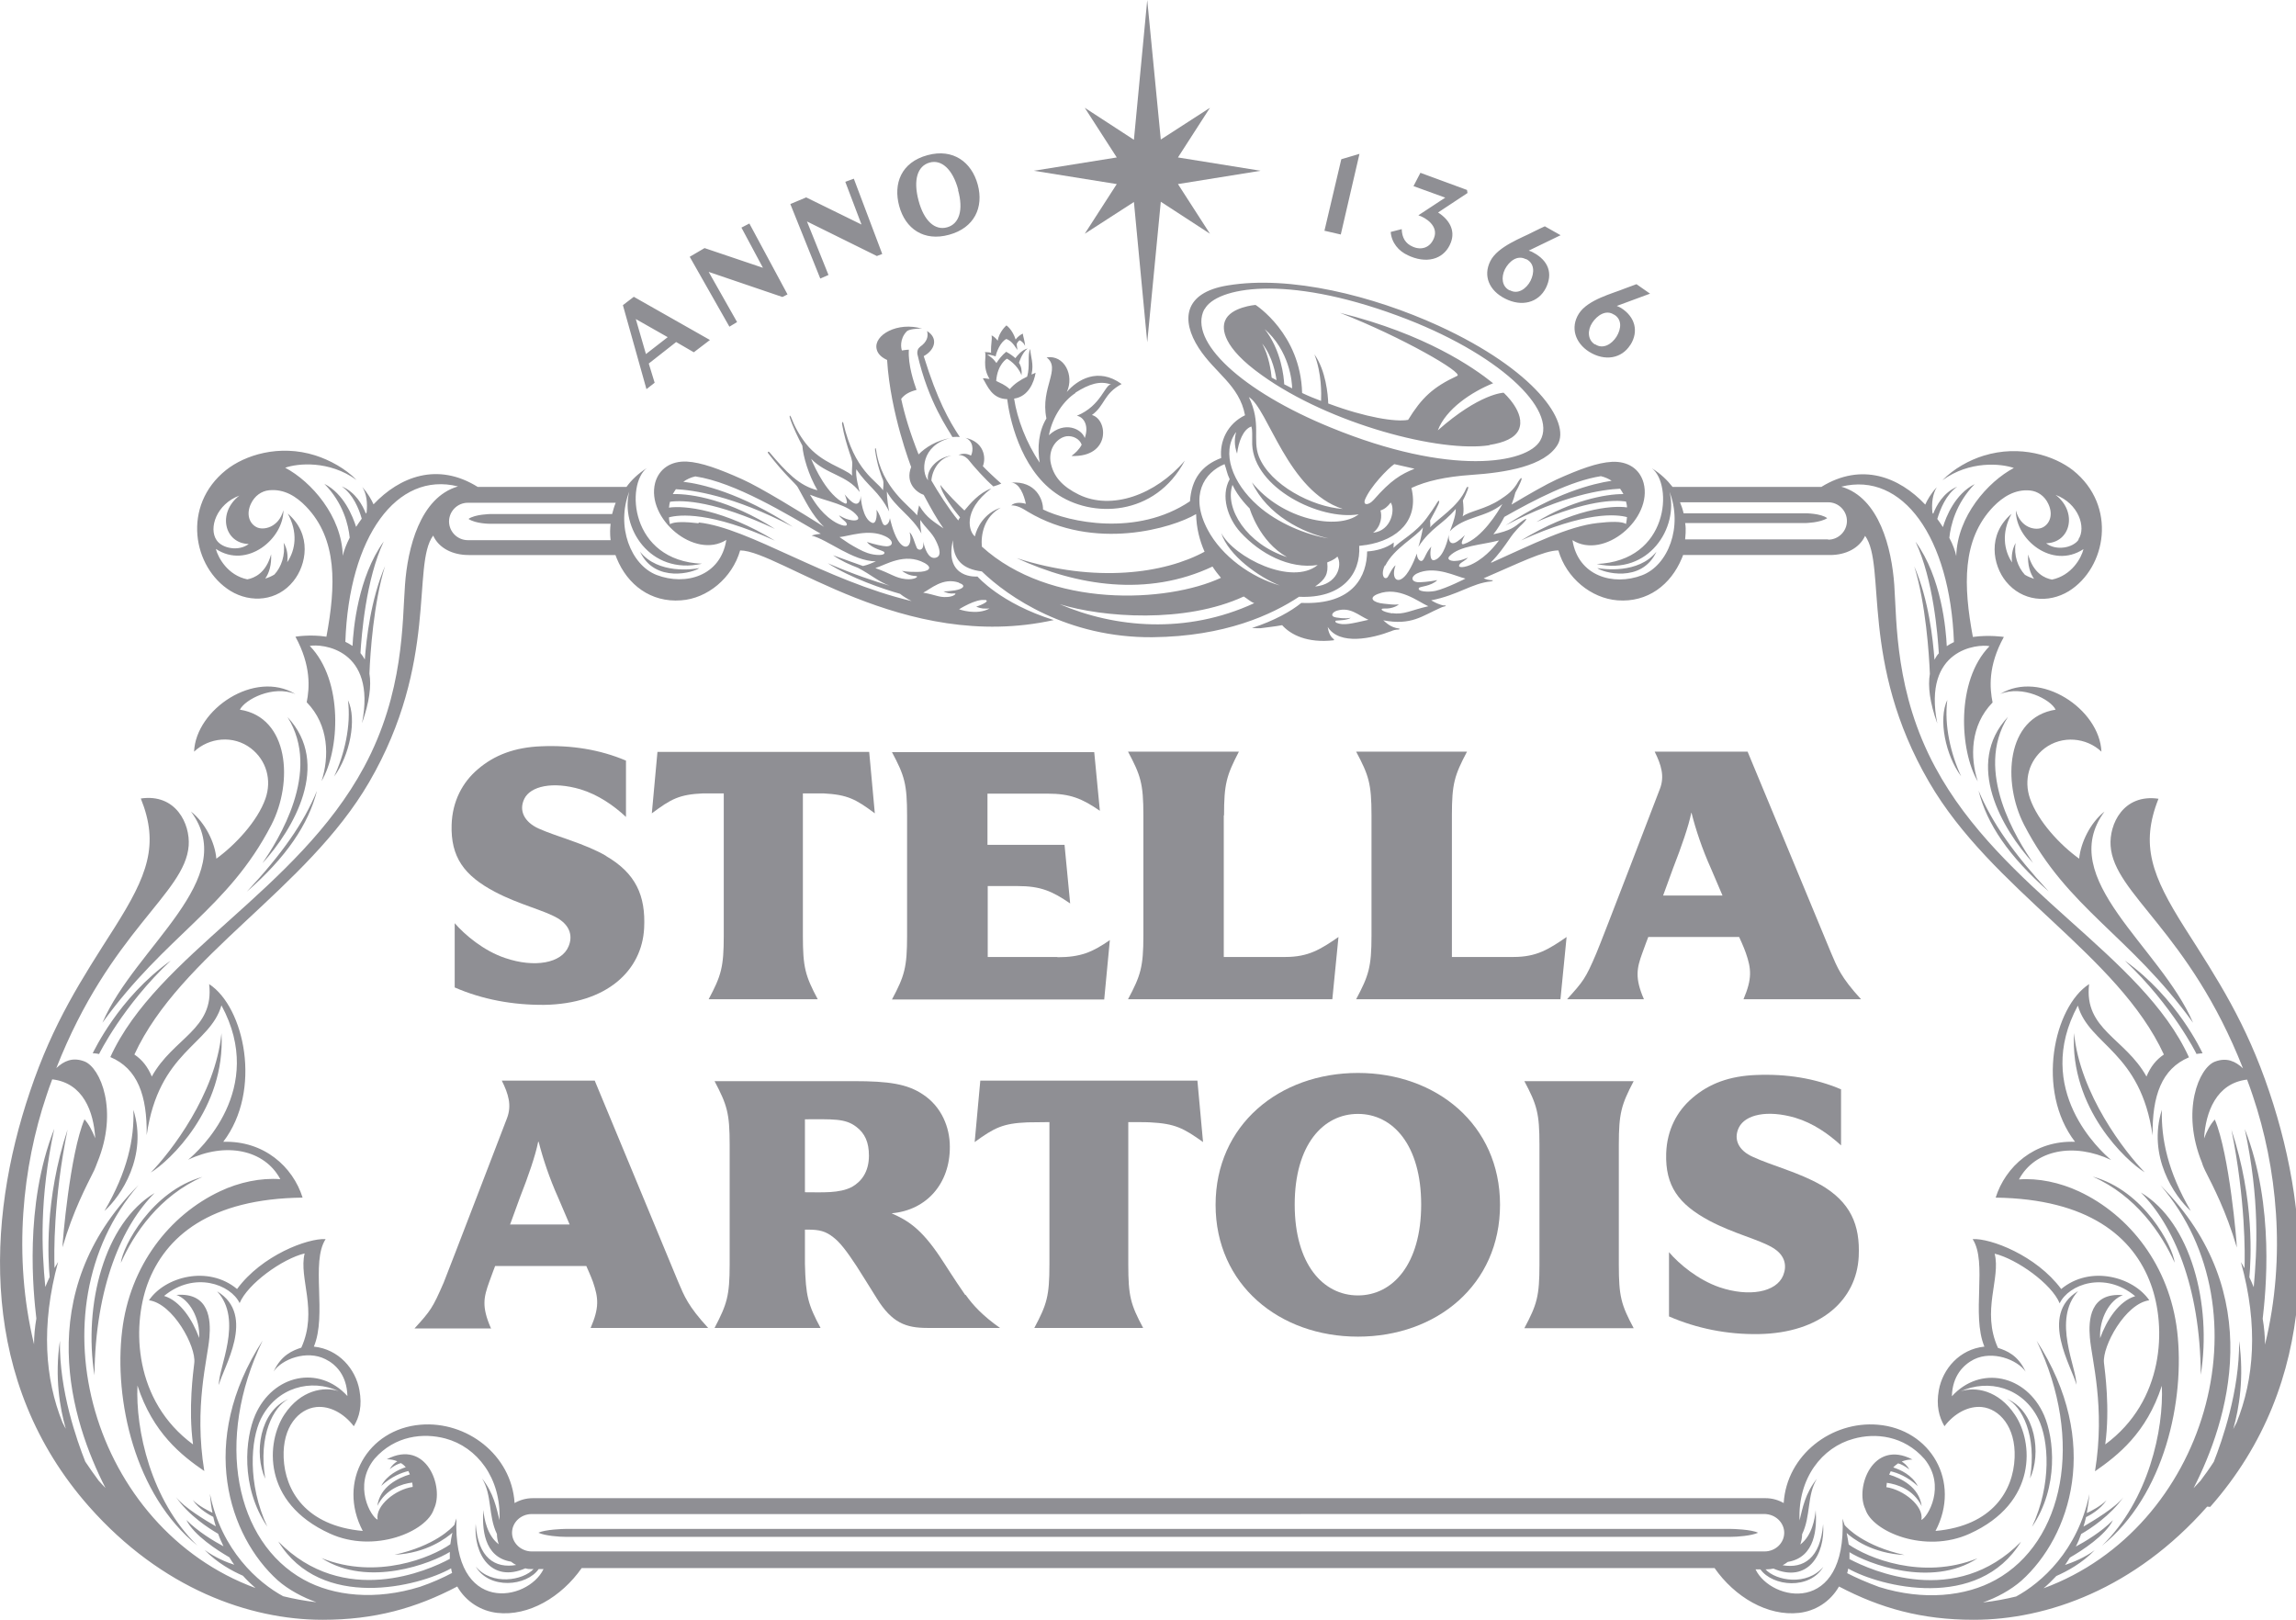 <?xml version="1.0" encoding="UTF-8"?><svg id="Layer_1" xmlns="http://www.w3.org/2000/svg" viewBox="0 0 89.68 63.27"><defs><style>.cls-1{fill:#8f8f94;}</style></defs><path class="cls-1" d="m86.21,58.85c-2.83,3.21-6.26,4.42-9.12,4.42-2.03,0-3.64-.45-5.26-1.3-.35.61-.94.96-1.56,1.03-1.23.14-2.51-.62-3.3-1.75H22.72c-.79,1.13-2.07,1.89-3.3,1.75-.62-.07-1.22-.43-1.56-1.03-1.62.85-3.23,1.3-5.26,1.3-2.85,0-6.28-1.21-9.12-4.42C-.82,53.98-.55,47.72,1.17,42.64c.91-2.71,2.02-4.39,3.3-6.4,1.29-2.04,1.76-3.24,1.03-5.05,1.37-.2,1.93.99,1.87,1.84-.14,1.89-3.06,3.32-5.17,8.69.29-.27.63-.44,1.1-.26.62.24,1.34,1.92.5,3.95-.04.11-.08.21-.12.3-.31.63-.81,1.55-1.24,3.01,0-.21.29-3.65.86-5,.18.2.31.47.42.74-.06-1.04-.47-2.16-1.68-2.3-.08.21-.16.43-.23.65-.92,2.73-1.32,6.24-.48,9.7,0-.32.03-.66.09-1.01-.11-.96-.49-4.39.7-7.41-.59,2.76-.49,4.73-.35,6.18.05-.13.11-.26.17-.39-.06-.65-.21-3.02.7-5.76-.56,2.76-.53,4.86-.51,5.41.05-.08.09-.16.14-.24-.68,2.49-.51,4.58.17,6.27.04.09.09.17.13.25-.23-.81-.44-2-.23-3.44-.03,1.95.67,3.91.99,4.72.17.25.34.5.52.74.09.1.18.2.27.29-1.33-2.6-2.93-7.59,1.29-11.83-4.24,4.91-1.8,13.4,4.57,15.74-.16-.14-.33-.3-.49-.48-.41-.18-1.01-.5-1.5-1.01.41.3.87.49,1.16.58-.07-.09-.13-.19-.19-.29-.45-.26-1.39-.86-1.68-1.46.45.46,1.11.85,1.45,1.03-.07-.15-.15-.32-.21-.49-.36-.21-1.16-.72-1.65-1.44.31.41,1.18.93,1.56,1.15-.04-.12-.07-.24-.1-.37-.12-.06-.56-.29-.8-.66.22.23.64.44.77.5-.05-.23-.08-.48-.1-.74.45,2.21,1.88,3.47,2.86,4,.41.1.83.18,1.27.23h.02c-.51-.18-1.08-.48-1.5-.85-1.91-1.72-3.15-5.41-.59-9.37-1.89,3.91-1.06,7.87,1.6,9.34,1.17.65,2.82.82,4.55.28.47-.16.89-.35,1.25-.54-.02-.06-.03-.12-.04-.18-1.25.71-5.08,1.68-6.75-1.05,2.56,2.61,5.87,1.13,6.7.68,0-.09,0-.18,0-.27-.69.43-3.19,1.42-5.01.24,2.16.87,4.3-.03,5.03-.54.02-.14.04-.29.08-.45-.22.19-.99.8-2.26.86,1.58-.35,2.23-1.04,2.34-1.17.02-.08.05-.17.08-.25-.16,3.79,2.79,3.25,3.4,1.98h-.19c-.47.67-1.92.81-2.46-.1.64.76,1.85.54,2.26.1h-.05c-.09,0-.18,0-.27-.03-1.32.58-2.03-.54-1.94-1.74.09,1.34.76,1.75,1.58,1.61-.07-.04-.14-.08-.2-.13-1.08-.18-1.13-1.33-1.08-2.02.03.33.14.99.6,1.34-.04-.13-.07-.26-.07-.4-.35-.73-.18-1.51-.58-2.17.45.57.56,1.14.68,1.63.07-1.65-.88-2.86-2.11-3.19-.86-.23-1.97-.12-2.77.79-.86,1.06-.13,2.28.12,2.38-.1-.55.71-1.19,1.37-1.28,0-.06-.01-.11-.02-.17-.41.05-1.03.25-1.36.91.1-.75.81-1.09,1.27-1.23-.02-.05-.04-.09-.06-.13-.25.06-.66.21-1.06.58.23-.43.68-.64.96-.73-.05-.06-.12-.12-.19-.16-.11.03-.26.09-.44.24.09-.16.2-.25.3-.31-.12-.05-.25-.08-.41-.08,1.55-.81,2.25,1.1,1.84,1.94-.27.88-2.33,1.76-4.07.96-2.66-1.21-2.48-3.58-1.77-4.65.64-.96,1.55-1.1,2.12-.91-1.07-.5-2.42-.16-3.04,1.08-.4.82-.53,2.53.25,4.21-1.06-1.56-.86-3.47-.47-4.36.69-1.58,2.49-1.96,3.6-.74-.02-.81-.45-1.24-.86-1.44-.73-.37-1.7,0-2.02.48.3-.65.75-.82,1.08-.93.66-1.46-.11-2.71.13-3.68-.87.21-2.22,1.18-2.54,1.94-.35-.73-1.76-1.26-2.95-.28.63.19,1.11.93,1.37,1.64.04-.77-.38-1.5-.89-1.68,1.29-.1,1.35.97,1.29,1.66-.07.86-.61,2.7-.2,5.22-.89-.61-2.01-1.49-2.61-3.34-.08,1.7.51,4.48,2.34,6.25-2.46-1.98-3.26-5.71-2.94-8.38.3-2.55,1.85-4.53,3.83-5.46.74-.35,1.59-.53,2.35-.47-.62-1.16-2.14-1.46-3.6-.76.42-.35,3.07-2.76,1.3-6.03-.45,1.56-2.45,1.79-2.92,5.07.02-1.54-.35-2.6-1.42-3.05,1.83-4.01,7.31-6.5,9.91-11.33,1.57-2.91,1.49-5.67,1.6-7.12.1-1.41.58-3.41,2.07-3.84-2.39-.6-4.26,1.96-4.4,6.07.1.05.19.1.28.16.03-.65.21-2.68,1.22-4.08-.7,1.48-.87,3.69-.91,4.36.06.07.12.16.17.25.06-.8.23-2.33.79-3.65-.45,1.45-.58,3.42-.61,4.2.08.48,0,1.11-.29,1.94.58-2.92-1.58-3.11-2.04-3.02,1.33,1.37,1.16,4.1.46,5.28.3-.93.3-2.18-.58-3.08.11-.55.18-1.42-.44-2.56,0,0,.57-.1,1.21,0,.37-1.99.44-3.81-.8-5.09-.37-.38-.84-.69-1.44-.63-.29.03-.56.21-.71.53-.2.43-.04.78.22.91.26.14.87.02,1.05-.66.01,1.11-1.42,2.32-2.64,1.51.09.34.46,1.03,1.23,1.19.27-.05.73-.24.93-.98.02.42-.08.74-.23.95.13-.04.25-.09.36-.16.27-.29.43-.76.36-1.24.15.25.17.53.14.76.33-.49.42-1.17.02-1.9.96.82.73,2.01.22,2.64-.62.78-1.66.87-2.46.38-1.47-.91-1.91-3.33-.17-4.72.73-.58,2.07-1.02,3.49-.57.56.18,1.17.51,1.61.96-1.08-.78-2.31-.65-2.79-.48,1.02.54,2.21,1.89,2.25,3.44.04-.2.14-.45.27-.71-.05-.49-.25-1.35-.99-2.1.77.39,1.11,1.28,1.24,1.68.07-.11.14-.21.22-.32-.11-.39-.34-.95-.78-1.26.55.23.82.75.94,1.06.01-.01.02-.03.03-.04.04-.38,0-.73-.17-1,.22.25.36.5.44.68,1.02-1.08,2.5-1.66,4.07-.68h5.81c.2-.28.47-.53.8-.74-.83.62-.68,3.62,2.15,3.74-2.05.46-3.2-1.44-2.84-2.82-.53,1.36.06,2.87,1.07,3.26,1.13.43,2.5.04,2.72-1.37-1.24.78-3.14-.84-2.78-2.23.15-.55.62-.86,1.24-.83.56.03,1.27.29,2.16.69.7.31,2.31,1.3,3.2,1.86-.49-.46-.77-1.1-1.03-1.55-.07-.13-.51-.48-1.16-1.33-.03-.06.02-.07.05-.04.67.79,1.16,1.31,1.88,1.49-.35-.6-.56-1.32-.59-1.74-.14-.26-.39-.77-.49-1.1-.02-.07,0-.12.05-.01.14.36.31.68.58,1.03.61.77,1.49.94,1.81,1.25-.03-.13,0-.31,0-.45.01-.13-.07-.34-.1-.42-.11-.34-.22-.69-.3-1.15,0-.06.02-.12.05-.04.43,1.88,1.3,2.25,1.55,2.63,0-.06.04-.27,0-.4-.07-.17-.23-.58-.31-1.17-.01-.08.02-.12.04-.01.21,1.5,1.34,2.21,1.6,2.56.02-.13.05-.26.08-.39.3.51.61.65.95.9-.27-.39-.47-.75-.77-1.31-.29-.1-.73-.47-.49-1.09,0,0-.81-2.08-.94-4.18-.18-.08-.37-.22-.41-.43-.12-.54.82-1.08,1.78-.79-.22-.02-.53.03-.6.1-.3.31-.22.69-.19.75.08-.01.17-.03.27-.03-.04.59.2,1.29.3,1.57-.28.07-.47.18-.6.35.14.64.34,1.31.68,2.17.27-.28.72-.55,1.24-.64-1.15.29-1.14,1.34-.87,1.65-.09-.42.4-.92.92-.96-.48.08-.76.56-.79.97.24.42.7,1.14,1.05,1.56.03-.07.02-.04.07-.12-.19-.22-.74-.94-.77-1.27.19.26.75.83.94,1,.22-.26.57-.69,1.05-.86-1.17.89-.85,1.72-.64,1.87.07-.33.36-.91,1.01-1.12-.66.36-.78,1.06-.74,1.52,2.66,2.42,7.23,2.2,9.34,1.22-.11-.13-.22-.27-.33-.44-2.54,1.2-5.32.75-7.65-.33,3.08.99,5.78.6,7.34-.25-.19-.43-.32-.92-.33-1.47-.91.54-3.96,1.47-6.57-.09h0c-.25-.16-.43-.25-.65-.25.13-.12.36-.12.57-.06-.07-.33-.24-.81-.57-.83.96-.07,1.25.67,1.24,1.05.99.49,3.66,1.08,5.74-.32.06-.86.45-1.4,1.22-1.69-.07-.66.25-1.34.93-1.67-.22-1.18-1.18-1.65-1.81-2.63-.69-1.07-.6-2.16,1.13-2.44,2.45-.41,5.69.41,8.23,1.57,3.78,1.73,5.18,3.77,4.66,4.65-.5.84-2.03,1.09-3.37,1.18-1.01.07-1.76.24-2.34.51.3,1.24-.51,2.03-1.78,2.23,0,0-.01,0-.02,0-.07.01-.15.02-.22.03,0,0-.01,0-.02,0,.07,1.11-.68,2.07-2.35,1.99-1.06.7-2.89,1.55-5.72,1.58-3.33.03-5.66-1.59-6.67-2.57-.74-.09-1.13-.44-1.13-1.22-.35,1.54.96,1.42.96,1.42,0,0,.9,1.05,2.98,1.7-5.87,1.3-10.73-2.72-12.25-2.72-.31,1.08-1.28,1.88-2.31,1.95-1.18.09-2.09-.61-2.51-1.64-.02-.04-.03-.09-.05-.13h-5.74c-.62,0-1.16-.27-1.38-.76-.85,1.15.22,4.95-2.5,9.63-2.45,4.21-7.37,6.74-9.17,10.64.31.21.52.48.68.86.83-1.51,2.45-1.84,2.24-3.61,1.38.9,2.08,4.16.55,6.16,1.59-.05,2.72.97,3.1,2.18-3.61.04-5.37,1.51-6.06,3.38-.61,1.69-.53,4.56,1.78,6.26-.19-1.42.01-2.83.05-3.19.07-.64-.83-2.31-1.77-2.44.62-.92,2.31-1.38,3.44-.44.97-1.32,2.76-1.99,3.46-1.95-.59.9.06,2.96-.46,4.2.97.1,1.63.87,1.78,1.7.11.61,0,1.05-.22,1.41-.39-.51-.94-.8-1.46-.75-.69.07-1.33.77-1.28,1.98.05,1.28.86,2.66,3.09,2.86-1.01-1.92.19-3.98,2.26-4.15,1.79-.15,3.55,1.17,3.67,3.06.21-.12.45-.19.71-.19h48.15c.26,0,.5.07.71.19.12-1.89,1.88-3.21,3.67-3.06,2.07.17,3.27,2.23,2.26,4.15,2.23-.2,3.04-1.58,3.09-2.86.05-1.21-.6-1.91-1.28-1.98-.52-.05-1.07.24-1.46.75-.21-.36-.33-.8-.22-1.41.15-.83.81-1.6,1.78-1.7-.52-1.25.13-3.3-.46-4.2.69-.04,2.48.63,3.46,1.95,1.13-.94,2.81-.48,3.44.44-.94.13-1.84,1.8-1.77,2.44.04.36.24,1.77.05,3.19,2.31-1.7,2.4-4.58,1.78-6.26-.68-1.86-2.45-3.33-6.06-3.38.38-1.21,1.51-2.24,3.1-2.18-1.54-2-.83-5.27.55-6.16-.21,1.77,1.41,2.11,2.24,3.61.16-.38.37-.65.68-.86-1.8-3.9-6.72-6.42-9.17-10.64-2.72-4.67-1.66-8.46-2.5-9.62-.22.48-.75.75-1.37.75h-5.74s-.03.09-.05.13c-.43,1.03-1.33,1.73-2.51,1.64-1.03-.08-2-.87-2.31-1.95-.56,0-1.57.51-2.92,1.09.24.1.35.06.36.08,0,.02-.02.03-.07.04-.75.07-1.27.53-2.34.74.11.06.19.11.37.17.09.03.14.03.18.03.02,0,.04.03,0,.03-.08.02-.15.04-.18.06-.73.32-1.14.7-2.24.49.12.1.29.28.61.32.04,0,.03.03,0,.04-.12,0-.23.03-.29.06-.75.29-2.03.57-2.49-.16.03.18.08.36.24.48.01,0,.01.03,0,.04-1.04.12-1.69-.22-2.02-.59-.27.05-.55.08-.85.12-.1,0-.21,0-.33-.01.87-.28,1.54-.66,1.93-.98,2.07.09,2.56-1.09,2.57-2.01.34-.02.74-.12,1.04-.35,0,.06-.01.17-.01.21.3-.31.86-.57,1.3-1.17.16-.22.27-.38.35-.51.14-.25.17-.17.1-.01-.12.27-.33.61-.32.63,0,.07.02.2,0,.26.29-.34,1.09-.79,1.4-1.5.05-.12.13-.13.06.05-.05.11-.06.17-.18.4.02.18.05.46-.01.62.28-.21.9-.28,1.47-.66.27-.18.5-.33.71-.71.07-.12.2-.23.07.06-.06.14-.09.2-.19.38-.03.13-.08.29-.15.47.68-.41,1.37-.8,1.76-.98.89-.4,1.59-.66,2.16-.69.62-.03,1.09.27,1.24.83.36,1.39-1.54,3.01-2.78,2.23.22,1.4,1.59,1.8,2.72,1.37,1.02-.39,1.6-1.9,1.07-3.26.36,1.38-.79,3.28-2.84,2.82,2.83-.12,2.98-3.11,2.15-3.74.34.21.6.46.81.73h5.81c1.57-.97,3.04-.39,4.06.69.08-.18.22-.43.45-.68-.16.27-.21.62-.17,1,.01.01.02.03.03.04.12-.31.39-.83.94-1.06-.44.31-.66.87-.78,1.26.08.11.15.21.22.32.12-.4.47-1.29,1.24-1.68-.74.76-.94,1.62-.99,2.1.14.26.23.51.27.71.04-1.55,1.23-2.9,2.25-3.44-.49-.17-1.72-.3-2.79.48.44-.45,1.05-.79,1.61-.96,1.42-.44,2.76,0,3.49.57,1.74,1.39,1.3,3.81-.16,4.72-.8.49-1.83.4-2.46-.38-.51-.63-.74-1.82.22-2.64-.4.73-.3,1.42.02,1.9-.03-.23,0-.51.14-.76-.08.48.09.95.36,1.24.11.07.24.12.36.16-.15-.21-.26-.54-.23-.95.2.74.66.93.93.98.77-.16,1.15-.85,1.23-1.19-1.23.81-2.66-.39-2.64-1.51.18.69.78.8,1.05.66.26-.13.42-.48.22-.91-.15-.33-.43-.5-.71-.53-.59-.06-1.07.25-1.44.63-1.24,1.29-1.17,3.1-.8,5.09.64-.09,1.21,0,1.21,0-.63,1.14-.55,2.01-.44,2.56-.88.9-.88,2.15-.58,3.08-.7-1.18-.87-3.92.46-5.28-.46-.09-2.62.1-2.04,3.02-.3-.83-.37-1.46-.29-1.94-.03-.77-.16-2.74-.61-4.2.57,1.32.73,2.85.79,3.65.05-.09.1-.18.17-.25-.04-.68-.21-2.88-.91-4.36,1.02,1.4,1.19,3.43,1.22,4.08.09-.06.19-.12.28-.16-.15-4.1-2.01-6.67-4.4-6.07,1.49.43,1.97,2.42,2.07,3.84.1,1.46.03,4.21,1.6,7.12,2.6,4.84,8.08,7.32,9.91,11.33-1.07.45-1.44,1.51-1.42,3.05-.47-3.28-2.47-3.51-2.92-5.07-1.77,3.28.89,5.69,1.3,6.03-1.46-.69-2.98-.4-3.6.76.75-.06,1.6.12,2.35.47,1.98.93,3.53,2.91,3.83,5.46.31,2.67-.48,6.4-2.94,8.38,1.83-1.78,2.42-4.55,2.34-6.25-.6,1.85-1.72,2.72-2.61,3.34.41-2.52-.13-4.36-.2-5.22-.06-.69,0-1.77,1.29-1.66-.51.18-.93.91-.89,1.68.26-.72.74-1.45,1.37-1.64-1.19-.99-2.6-.46-2.95.28-.31-.76-1.67-1.73-2.54-1.94.25.97-.53,2.23.13,3.68.34.11.78.28,1.08.93-.32-.47-1.29-.84-2.02-.48-.41.21-.84.64-.86,1.44,1.11-1.22,2.91-.84,3.6.74.39.89.59,2.8-.47,4.36.78-1.68.65-3.39.25-4.21-.61-1.24-1.96-1.58-3.04-1.08.57-.2,1.48-.05,2.12.91.72,1.06.9,3.44-1.77,4.65-1.74.79-3.8-.08-4.07-.96-.41-.84.29-2.75,1.84-1.94-.16,0-.3.03-.42.08.1.06.21.15.3.31-.18-.14-.33-.21-.44-.24-.07.05-.14.1-.19.16.28.09.73.29.96.73-.4-.37-.8-.52-1.06-.58-.02.04-.04.09-.06.13.46.14,1.17.48,1.27,1.23-.33-.66-.95-.85-1.36-.91,0,.06-.02.12-.02.17.67.1,1.47.73,1.37,1.28.24-.1.98-1.32.12-2.38-.81-.92-1.92-1.03-2.77-.79-1.23.33-2.18,1.54-2.11,3.19.12-.49.22-1.06.68-1.63-.4.65-.23,1.44-.58,2.17,0,.14-.03.27-.07.4.46-.35.57-1.01.6-1.34.05.68,0,1.84-1.09,2.02-.06.05-.13.09-.2.13.81.14,1.48-.27,1.58-1.61.09,1.2-.61,2.32-1.94,1.74-.09.02-.18.03-.27.03h-.04c.41.45,1.62.66,2.26-.1-.54.91-1.98.77-2.46.1h-.19c.61,1.27,3.56,1.81,3.4-1.98.03.09.05.17.08.25.11.13.77.82,2.34,1.17-1.27-.06-2.05-.66-2.26-.86.03.16.06.3.08.45.73.51,2.86,1.41,5.03.54-1.81,1.18-4.32.19-5-.24,0,.09,0,.18,0,.27.84.44,4.14,1.93,6.7-.68-1.67,2.73-5.5,1.76-6.75,1.05-.01.06-.02.12-.04.18.37.19.79.37,1.25.54,1.73.54,3.38.37,4.55-.28,2.66-1.47,3.48-5.43,1.6-9.34,2.56,3.97,1.32,7.65-.59,9.37-.42.37-.98.67-1.5.85h.02c.44-.05.86-.13,1.27-.23.98-.53,2.41-1.79,2.86-4-.02.26-.06.5-.1.74.14-.06.55-.27.77-.5-.24.37-.69.61-.8.66-.03.13-.06.25-.1.37.37-.22,1.25-.74,1.56-1.15-.5.72-1.3,1.24-1.65,1.44-.06.17-.13.34-.21.49.34-.18,1-.57,1.45-1.03-.29.6-1.23,1.2-1.68,1.46-.06.1-.13.2-.19.29.29-.1.76-.28,1.16-.58-.49.51-1.09.83-1.5,1.01-.17.18-.33.34-.5.48,6.37-2.34,8.8-10.83,4.57-15.74,4.22,4.24,2.62,9.23,1.29,11.83.09-.1.18-.19.27-.29.18-.24.36-.49.52-.74.32-.81,1.01-2.77.99-4.72.2,1.43,0,2.63-.23,3.44.04-.09.09-.17.13-.25.68-1.69.86-3.78.17-6.27.05.08.1.16.14.24.02-.55.04-2.66-.51-5.41.91,2.74.76,5.11.7,5.76.06.13.12.26.17.39.13-1.45.24-3.42-.35-6.18,1.19,3.02.81,6.45.7,7.41.06.35.09.69.09,1.01.85-3.46.45-6.97-.47-9.7-.07-.22-.15-.43-.23-.65-1.2.14-1.62,1.27-1.68,2.3.1-.27.24-.55.42-.74.57,1.35.86,4.79.86,5-.43-1.46-.92-2.37-1.24-3.01-.04-.09-.09-.19-.12-.3-.83-2.03-.12-3.71.5-3.95.47-.18.81-.01,1.1.26-2.11-5.36-5.04-6.8-5.17-8.69-.06-.85.5-2.04,1.87-1.84-.72,1.81-.26,3.01,1.03,5.05,1.28,2.01,2.39,3.69,3.3,6.4,1.71,5.08,1.99,11.34-2.31,16.21m-17.29.28H20.77c-.43,0-.77.33-.77.73s.35.73.77.73h48.15c.43,0,.77-.33.77-.73s-.35-.73-.77-.73m-.25.73c-.27.12-.81.16-1.07.16-.26,0-45.23,0-45.5,0-.27,0-.8-.04-1.07-.16.26-.13.99-.15,1.07-.15h45.5c.09,0,.81.02,1.07.15M8.65,40.36c.17,2.95-2.05,5.01-2.76,5.44.76-.78,2.53-3.05,2.76-5.44m1.6-6.64c1.22-1.34,2.7-3.88.98-5.71,1.35,2.14-.38,4.82-.98,5.71m2.13-2.83c-.52,1.27-1.38,2.48-2.74,3.94,1.55-1.35,2.41-2.64,2.74-3.94m-3.93,2.65c-.05-.63-.44-1.41-.99-1.84,1.95,2.64-2.18,5.27-3.46,8.25,2.47-3.43,4.9-4.44,6.6-7.73.86-1.67.69-4.2-1.23-4.5.2-.4,1.29-.97,2.17-.61-1.59-.96-3.89.59-3.96,2.25.58-.55,1.53-.66,2.22-.13.61.47.82,1.24.57,1.96-.31.89-1.19,1.82-1.92,2.35m-3.24,9.81c.04,1.13-.23,2.41-1.13,3.95.64-.57,1.7-2.14,1.13-3.95m-1.59-2.21c.11,0,.25.03.25.03,0,0,.92-1.88,2.8-3.65-2.05,1.46-3.01,3.56-3.05,3.62m.07,12.58c.03-3.49,1.1-5.88,2.35-7.12-1.96,1.17-2.79,4.37-2.35,7.12m4.22-7.75c-1.99.55-3.12,2.72-3.19,3.36.51-1.15,1.51-2.62,3.19-3.36m5.68-18.62c.13.99-.14,2.13-.54,2.98.61-.81.9-2.24.54-2.98m-5.04,26.75c.14-.64,1.49-2.72-.07-3.66,1.04,1.13.03,3.01.07,3.66m2.71.55c-1.12.47-1.35,2.13-.9,3.11-.28-1.7.33-2.82.9-3.11m69.75-14.3c-.17,2.95,2.05,5.01,2.76,5.44-.76-.78-2.53-3.05-2.76-5.44m-1.6-6.64c-.6-.89-2.33-3.57-.98-5.71-1.72,1.84-.23,4.38.98,5.71m.61,1.11c-1.35-1.46-2.21-2.67-2.74-3.94.32,1.3,1.19,2.58,2.74,3.94m-.16-5.59c.69-.52,1.64-.42,2.22.13-.07-1.66-2.38-3.21-3.96-2.25.88-.36,1.98.21,2.17.61-1.93.3-2.09,2.83-1.23,4.5,1.7,3.29,4.13,4.3,6.6,7.73-1.28-2.98-5.4-5.62-3.46-8.25-.55.43-.93,1.21-.99,1.84-.74-.53-1.61-1.46-1.92-2.35-.25-.72-.04-1.49.57-1.96m5.71,18.07c-.9-1.54-1.16-2.82-1.13-3.95-.57,1.81.49,3.38,1.13,3.95m.21-6.13s.13-.02.25-.03c-.03-.06-.99-2.16-3.04-3.62,1.88,1.77,2.8,3.64,2.8,3.64m-2.17,5.42c1.25,1.25,2.32,3.64,2.34,7.12.44-2.76-.39-5.96-2.34-7.12m1.32,2.74c-.07-.64-1.2-2.82-3.2-3.36,1.68.74,2.68,2.21,3.2,3.36m-8.34-19c-.4-.85-.67-1.99-.54-2.98-.36.75-.07,2.17.54,2.98m4.5,23.77c.03-.64-.97-2.53.07-3.66-1.56.94-.21,3.01-.07,3.66m-2.71.55c.57.29,1.18,1.41.9,3.11.45-.97.22-2.64-.9-3.11M25,21.55c.59,1.26,2.13.8,2.31.64-.22.05-1.6.25-2.31-.64m39.7,0c-.71.88-2.09.68-2.31.64.18.16,1.72.62,2.31-.64m-17.66-9.47c-.65,1.25,1.48,3.21,4.94,4.62,4.68,1.92,7.67,1.41,8.18.51.69-1.21-1.63-3.43-5.57-4.88-4.41-1.63-7.09-1.1-7.54-.25m11.13,5.31c-1.91.3-6.23-.82-8.9-2.74-1.52-1.08-1.56-1.8-1.43-2.12.21-.54,1.19-.62,1.19-.62,0,0,1.76,1.12,1.82,3.44.25.12.5.22.74.31.01-.28.03-1.06-.26-1.82.45.64.53,1.58.54,1.92,1.47.55,2.64.73,3.12.64.53-.86.97-1.28,1.92-1.72.25-.12-2.15-1.51-4.58-2.46,3.34.83,5.21,2.13,5.98,2.75-.84.34-1.84,1-2.16,1.84,1.64-1.45,2.57-1.47,2.57-1.47,0,0,.89.79.59,1.45-.15.32-.57.5-1.14.59m-8.51-2.63c.06.03.13.07.19.1-.03-.22-.15-.92-.56-1.43.26.47.35,1.1.37,1.33m-.3-1.93c.68.84.78,1.93.79,2.19.1.05.21.11.31.16,0-.25-.1-1.48-1.1-2.34m-13.43.72c-.09.06-.12.16-.11.27.43,1.91,1.23,2.98,1.37,3.25.16-.01.2-.01.29,0-.43-.65-.88-1.45-1.41-3.16.44-.24.58-.7.13-.98.06.21,0,.43-.28.62m1.98,4.24c-.1-.06-.28-.1-.47-.02.23,0,.36.16.38.18.21.27.67.78.98,1.05.15-.05.2-.06.31-.11-.22-.19-.58-.53-.72-.68.14-.36.03-.96-.69-1.11.33.12.32.5.23.69m1.44-2.2c-.63.01-.81-.54-.98-.81.06-.02.18.02.26.02-.3-.49-.1-.89-.18-1.05.03.01.16,0,.24.03-.01-.41.05-.48.02-.68.15.07.24.21.24.21.05-.35.34-.6.34-.6,0,0,.23.15.36.55.08-.11.18-.18.28-.23.01.11.08.3.09.48-.06-.13-.14-.18-.21-.22-.04.02-.09.08-.12.15.01.07.02.15.03.23-.18-.27-.25-.35-.43-.43-.24.11-.4.54-.42.68-.04-.01-.15-.06-.33-.07.23.15.25.19.36.33.08-.13.22-.31.38-.44.15.08.27.17.36.25.06-.08.24-.32.48-.38-.23.18-.33.54-.34.56.09.14.12.3.1.49-.15-.41-.54-.64-.57-.65,0,0-.37.21-.42.87.17.09.32.13.53.32.18-.21.41-.36.68-.49.12-.41,0-.84.12-1.08.01.3.15.57.05,1,.06-.02.1-.05.16-.07-.06.37-.28.93-.84,1.01.12.79.48,1.74,1,2.5-.1-.58-.04-1.23.26-1.72v-.02c-.24-1.19.59-1.93.01-2.37.69-.11,1.09.7.79,1.35.4-.47,1.22-.98,2.14-.31-.72.39-.64.83-1.16,1.21.64.18.73,1.66-.8,1.6.16-.12.3-.25.4-.44-.08-.23-.35-.36-.59-.33-.33.05-.7.42-.63.98.1.6.48.99,1.11,1.3,1.27.62,2.99.02,4.14-1.33-1.16,2.2-3.65,2.27-5.05,1.27-1.41-.99-1.81-3.01-1.89-3.67m2.67-.24c-.44.28-.9.9-1.04,1.65.61-.57,1.28-.25,1.4.11.18-.51-.06-.83-.31-.87.96-.39,1.1-1.24,1.34-1.22-.44-.16-.86-.02-1.4.32m39.18,5.73c.32-.47,0-1.41-.89-1.74.87.67.59,1.87-.37,1.89.38.3,1.04.19,1.27-.14m-27.1,1.01c-.07.13-.1.31-.06.41.03.1.13.11.18.03.09-.16.18-.36.3-.45-.19.52.08.79.42.36.24-.31.41-.82.41-.82,0,0,0,.19.11.27.18.12.19-.27.46-.54-.04.07-.1.58.11.53.39-.1.55-.89.57-.99-.01.06-.02.38.21.32.15-.04.42-.31.42-.31,0,0-.25.42-.04.35.7-.23,1.33-1.25,1.5-1.56-.67.55-1.47.46-2.05,1.06.03-.07.25-.61.23-.87-.51.61-.96.72-1.46,1.48.05-.13.14-.52.18-.76-.27.38-1.13.81-1.47,1.49m-1.9,2.24c.28.11.57.03,1.24-.12-.39-.17-.7-.51-1.22-.36-.17.05-.26.18-.14.24.07.04.47.09.67.04-.13.1-.48.1-.55.11-.08,0-.06.07,0,.09m2.17-.38c.46.07.74-.12,1.41-.27-.39-.17-1.15-.8-1.97-.48-.39.15-.19.34.23.38.21.02.36.05.59.03-.13.1-.33.17-.57.16-.19-.01-.14.12.31.19m1.69-.88c.43-.1,1.17-.48,1.17-.48-.38-.09-1.1-.47-1.77-.25-.37.12-.39.36-.1.39.13.01.48-.02.77-.08-.25.25-.68.24-.72.31-.07.14.37.17.65.11m1.48-1.07c.55-.29.88-.75,1-.9-.68.18-1.53.2-1.93.61-.13.13.04.2.21.19.18-.01.24-.02.51-.13-.09.1-.25.18-.3.23-.19.21.2.17.51,0m.7-.03c1.62-.73,3.03-1.43,4.15-1.55.5-.06.97-.07,1.11.04.02-.09.03-.18.04-.27-.4-.11-1.61-.24-4.14.91,2-1.22,3.53-1.38,4.14-1.29,0-.08-.02-.15-.04-.23-.48-.07-1.54-.04-3.5.8,1.31-.81,2.69-1.1,3.4-1.09-.04-.07-.08-.14-.13-.21-.68.03-2.22.25-4.47,1.43,1.93-1.26,3.4-1.63,4.14-1.74-.12-.08-.26-.14-.42-.18-1.16.18-2.57.91-3.77,1.59-.12.23-.26.47-.43.68.67-.14.83-.29,1.06-.47.28-.21.29-.15.08.06-.34.32-.46.52-.51.59-.2.29-.43.62-.72.91m13.17-.88c.4,0,.73-.33.73-.73s-.33-.73-.73-.73h-5.79c.06.14.11.29.14.43h4.76s.6,0,.85.19c-.28.18-.83.19-.83.19h-4.72c.05.27,0,.58,0,.64h5.58m-20.02,1.84c.85-.09,1.06-.81.86-1.17-.16.15-.32.19-.4.23.05.45-.07.66-.46.93m2.25-2.09c.73-.08.87-.93.69-1.18-.12.16-.24.26-.4.31.06.19.05.61-.29.87m.03-1.29c.67-.77,1.07-1,1.59-1.21-.15-.03-.27-.07-.79-.18-.24.16-.95.89-1.15,1.4-.07.23.16.2.34,0m-4.87-4.02c.5,1.04.13,1.65.39,2.32.44,1.11,2.08,1.97,3.28,2.05-2.15-.68-2.92-3.92-3.67-4.37m-.51,1.38c-.57.79-.14,1.97.85,2.85.78.7,1.93,1.16,2.77,1.29-.99-.22-2.39-.9-2.99-2.19,1.17,1.46,3.35,1.89,4.17,1.25-1.52.25-4.09-1.03-4.16-2.73,0-.14,0-.33,0-.44,0-.11-.01-.19-.03-.26-.32.1-.51.61-.56,1.06-.12-.33-.1-.61-.04-.83m1.99,4.87c-1.09-.61-1.46-1.9-1.46-1.9,0,0-.45-.43-.67-.92-.32.92.56,2.32,2.13,2.82m-3.1-1.07c.55,1.04,1.7,1.86,2.82,2.18-.81-.32-2.01-1.17-2.29-2.05.5.95,2.75,2.08,3.77,1.25-1.12.17-2.26-.45-3.02-1.28-.5-.55-.78-1.42-.42-2.07-.12-.26-.12-.38-.2-.59-.8.33-1.37,1.22-.66,2.56m1.41,2.61c-2.29,1.06-5.51.82-7.19.3,2.14.92,4.94,1.19,7.6-.04-.16-.06-.26-.17-.41-.26m-12.81-.8c-.24-.01-.4-.1-.54-.2.24.04.38.04.6.04.43,0,.64-.15.28-.35-.78-.42-1.52.08-1.92.2.65.23.76.38,1.18.43.35.04.55-.11.4-.12m-1.23-.93c-.03-.07-.46-.12-.68-.4.28.09.63.17.76.17.29,0,.3-.24-.06-.4-.63-.29-1.38,0-1.77.04.06.04.21.14.37.25.23.14.51.3.72.37.28.1.72.12.66-.03m3.93,1.87c-.35-.06-1.01.36-1.01.36,0,0,.68.25,1.19-.03-.24,0-.28.02-.52-.07.26-.09.55-.23.34-.27m-1.01-.67c-.63-.22-1.11.25-1.4.39.51.09.61.19.93.17.27-.01.4-.15.29-.14-.18.02-.31-.02-.43-.08.18,0,.29-.02.45-.04.32-.05.46-.19.16-.29m-5.77-4.83c.13.32.63,1.41,1.3,1.72.2.09,0-.35,0-.35,0,0,.24.3.38.35.22.09.25-.22.25-.29,0,.1.07.9.44,1.05.2.08.2-.43.17-.51.23.29.2.69.39.59.12-.06.14-.26.14-.26,0,0,.11.53.31.86.29.47.59.24.46-.31.13.12.2.44.28.61.05.11.3.14.25-.25.05.24.19.69.47.64.27-.05.17-.38.03-.66-.16-.34-.41-.5-.61-.82-.01.13,0,.26.04.53-.35-.66-1.03-1.03-1.35-1.64,0,.25.06.64.09.78-.41-.81-.84-.98-1.28-1.65-.05.25.11.81.13.89-.5-.67-1.3-.68-1.9-1.3m-.04,1.41c.11.16.37.66.89,1.01.29.2.67.29.51.06-.05-.06-.2-.16-.27-.27.25.14.32.16.49.19.17.03.34-.01.23-.16-.34-.45-1.19-.57-1.84-.83m-4.35,1.08c1.98.22,4.9,2.26,8.31,3.07-.16-.08-.31-.17-.45-.28,0,0,0,0,.01,0-.7-.2-1.92-.61-2.84-1.2,1.02.44,1.84.71,2.42.88-.44-.16-.74-.44-1.24-.7-.29-.11-.66-.27-.97-.49.51.19.95.34,1.17.42.21-.05.33-.11.5-.18-.93-.02-1.85-.84-2.51-1.01.13-.04.25-.06.36-.07-1.33-.77-3.35-2.01-4.9-2.24-.18.04-.33.11-.47.21.69.08,2.22.42,4.28,1.76-2.34-1.23-3.93-1.44-4.57-1.47-.04.06-.08.12-.12.19.74-.02,2.22.23,3.99,1.36-2.35-1.09-3.57-1.13-4.1-1.06-.02.07-.03.15-.04.23.6-.09,2.14.07,4.14,1.29-2.53-1.15-3.74-1.02-4.14-.91,0,.09.02.18.04.27.15-.11.61-.1,1.11-.04m-17.56.81c-.96-.02-1.24-1.22-.37-1.89-.89.33-1.21,1.27-.89,1.74.22.33.88.45,1.27.14m8.54-1.6c-.4,0-.73.33-.73.73s.33.73.73.73h5.58c-.03-.26-.02-.45,0-.64h-4.72s-.55,0-.83-.19c.25-.18.85-.19.85-.19h4.76c.04-.15.08-.3.14-.44h-5.79"/><path class="cls-1" d="m24.75,11.59l2.98,1.69-.63.48-.69-.4-1.07.84.23.75-.32.25-.92-3.28.43-.33Zm.08.86l.4,1.38.85-.66-1.25-.71Zm26.89-3.44l.65.15.73-3.15-.71.21-.66,2.8Zm5.58-1.59l-1.82-.67-.27.52,1.24.45-1.05.69c.29.09.8.42.61.89-.15.38-.49.48-.82.34-.29-.12-.43-.35-.44-.69l-.43.11c.03.41.3.75.69.92l.09.04c.74.3,1.35.04,1.57-.55.18-.47-.06-.89-.5-1.17l1.15-.76-.02-.12Zm3.65,1.77l-1.24.6s.11.03.17.07c.61.32.78.83.5,1.39-.29.57-.94.75-1.6.41-.61-.31-.86-.88-.57-1.46.29-.58,1.24-.91,1.69-1.15.09-.05.44-.21.44-.21l.62.35Zm-1.34.93h-.02c-.33-.17-.65.09-.81.4-.15.31-.12.67.18.82h.02c.31.17.64-.06.8-.37.16-.32.16-.69-.17-.85m-21.42-2.91c.24.89-.13,1.69-1.12,1.96-.98.27-1.71-.23-1.95-1.13-.23-.86.07-1.7,1.11-1.98,1-.27,1.72.27,1.96,1.15m-.76.21c-.22-.83-.67-1.2-1.12-1.07-.47.13-.65.67-.43,1.49.21.79.64,1.17,1.11,1.04.48-.13.65-.68.43-1.46m-8.46,1.47l.84,1.57-2.28-.77-.58.34,1.55,2.73.3-.18-1.11-1.96,2.88.98.2-.1-1.49-2.77-.31.16Zm4.06-1.78l.63,1.66-2.16-1.06-.62.26,1.17,2.91.32-.14-.84-2.09,2.73,1.35.21-.08-1.11-2.94-.33.12Zm30.66,6.36c-.34.54-1,.65-1.61.27-.55-.35-.74-.95-.4-1.49.35-.55,1.33-.79,1.79-.98.1-.04.46-.17.46-.17l.53.37-1.3.48s.1.04.17.08c.55.35.69.91.37,1.43m-.63-1.17h-.02c-.31-.21-.66.03-.85.32-.19.29-.18.66.1.84h.02c.3.2.64,0,.83-.3.19-.31.22-.67-.09-.86"/><polygon class="cls-1" points="43.62 7.19 42.37 9.13 44.29 7.89 44.81 13.37 45.34 7.88 47.26 9.13 46.01 7.19 49.24 6.67 46.01 6.15 47.26 4.21 45.34 5.45 44.81 0 44.29 5.46 42.37 4.21 43.62 6.15 40.38 6.67 43.62 7.19"/><path class="cls-1" d="m23.67,33.43c-.82-.48-1.93-.75-2.64-1.07-.54-.25-.78-.69-.55-1.16.24-.49,1.1-.69,2.19-.37.69.21,1.3.63,1.78,1.08v-2.2c-1.01-.43-2.13-.61-3.31-.56-1.03.04-1.83.34-2.48.9-.6.51-.99,1.25-1.02,2.16-.04,1.26.48,1.99,1.7,2.63.95.5,1.91.71,2.45,1.03.51.31.57.73.42,1.09-.27.67-1.34.85-2.48.46-.84-.28-1.58-.91-1.97-1.36v2.51c1.08.47,2.27.69,3.5.68,2.43-.04,3.82-1.33,3.9-3.01.06-1.25-.32-2.13-1.5-2.81"/><path class="cls-1" d="m71.11,46.28c-.83-.48-1.93-.76-2.64-1.09-.55-.24-.78-.68-.55-1.15.25-.5,1.1-.7,2.2-.38.7.21,1.3.63,1.79,1.08v-2.19c-1.01-.43-2.13-.61-3.32-.56-1.03.04-1.83.33-2.49.9-.6.51-.99,1.25-1.02,2.16-.04,1.27.48,1.99,1.7,2.64.95.5,1.91.72,2.45,1.04.51.3.57.72.42,1.09-.27.66-1.34.85-2.49.46-.84-.29-1.58-.91-1.97-1.37v2.51c1.08.47,2.27.71,3.5.69,2.43-.04,3.83-1.34,3.91-3.03.06-1.24-.32-2.13-1.5-2.81"/><path class="cls-1" d="m64.21,39.03c-.36-.83-.28-1.21-.06-1.81.08-.23.23-.62.23-.62h3.55s.19.41.26.62c.22.63.25,1.01-.09,1.81h4.59c-.79-.86-.93-1.25-1.17-1.81-.22-.54-3.26-7.86-3.26-7.86h-3.63c.26.52.39.96.21,1.44,0,0-2.27,5.93-2.49,6.44-.42.99-.51,1.09-1.14,1.79h3Zm.75-4.05l.39-1.07c.32-.82.61-1.65.71-2.16,0-.01.01-.01.01,0,.16.64.41,1.4.77,2.2l.44,1.03h-2.32Z"/><path class="cls-1" d="m19.17,51.87c-.36-.83-.28-1.19-.06-1.8.08-.23.23-.62.23-.62h3.56s.19.42.26.62c.22.64.25,1.01-.09,1.8h4.59c-.79-.86-.93-1.24-1.17-1.8-.22-.54-3.26-7.86-3.26-7.86h-3.63c.26.52.39.96.21,1.45,0,0-2.27,5.92-2.48,6.44-.43.99-.51,1.1-1.14,1.79h3Zm.75-4.03l.39-1.07c.32-.81.61-1.65.71-2.17,0,0,.01,0,.02,0,.16.63.41,1.4.77,2.2l.44,1.03h-2.32Z"/><path class="cls-1" d="m31.94,39.03c-.49-.92-.58-1.25-.58-2.49,0,0,0-5.37,0-5.55.15,0,.67,0,.8,0,.94.05,1.26.22,2.01.78l-.22-2.4h-8.27l-.22,2.4c.75-.56,1.07-.74,2.01-.78.13,0,.65,0,.8,0,0,.18,0,5.55,0,5.55,0,1.24-.1,1.57-.59,2.49h4.27Z"/><path class="cls-1" d="m44.65,51.87c-.49-.92-.58-1.24-.58-2.48,0,0,0-5.37,0-5.56.15,0,.73,0,.86.01.96.05,1.29.22,2.06.77l-.22-2.4h-8.48l-.22,2.4c.77-.56,1.1-.73,2.06-.77.13,0,.71-.01.86-.01,0,.19,0,5.56,0,5.56,0,1.24-.1,1.56-.59,2.48h4.27Z"/><path class="cls-1" d="m63.23,44.71c0-1.23.1-1.56.58-2.48h-4.27c.49.92.59,1.25.59,2.48v4.69c0,1.24-.1,1.56-.59,2.48h4.27c-.49-.92-.58-1.24-.58-2.48v-4.69Z"/><path class="cls-1" d="m41.31,37.38h-2.73v-2.77h1.17c.9,0,1.35.2,2.05.68l-.22-2.29h-3.01v-2h2.34c.9,0,1.35.19,2.05.67l-.22-2.29h-7.9c.49.92.59,1.24.59,2.49v4.68c0,1.24-.1,1.57-.59,2.49h8.29s.22-2.32.22-2.32c-.69.48-1.15.67-2.05.67"/><path class="cls-1" d="m47.81,31.85c0-1.24.1-1.56.58-2.49h-4.33c.49.92.6,1.24.6,2.49v4.69c0,1.24-.11,1.57-.6,2.49h7.98s.24-2.43.24-2.43c-.7.48-1.17.78-2.07.78h-2.41v-5.53Z"/><path class="cls-1" d="m56.71,31.85c0-1.24.1-1.56.59-2.49h-4.33c.49.92.6,1.24.6,2.49v4.69c0,1.24-.11,1.57-.6,2.49h7.98s.24-2.43.24-2.43c-.7.48-1.17.78-2.07.78h-2.41v-5.53Z"/><path class="cls-1" d="m37.7,50.58c-.48-.69-.75-1.14-1-1.51-.72-1.07-1.24-1.4-1.86-1.67,0,0,0-.01,0-.01,1.35-.12,2.27-1.16,2.26-2.6,0-.75-.32-1.56-1.05-2.04-.61-.41-1.33-.52-2.7-.52h-5.44c.49.93.59,1.25.59,2.48v4.68c0,1.24-.11,1.56-.59,2.48h4.14c-.49-.92-.58-1.24-.61-2.51v-1.33h.12c.44,0,.69.06.99.3.25.19.51.52.91,1.13.25.39.47.75.79,1.26.59.95,1.13,1.15,1.97,1.15h2.84c-.67-.47-1.06-.89-1.34-1.29m-4.44-4.22c-.49.26-1.16.21-1.84.21v-2.85c1.08,0,1.57-.04,2,.29.35.26.5.62.5,1.13,0,.63-.29,1.01-.66,1.22"/><path class="cls-1" d="m53.04,41.91c-3.07,0-5.56,2.03-5.56,5.15s2.49,5.15,5.56,5.15,5.55-2.02,5.55-5.15-2.49-5.15-5.55-5.15m0,8.69c-1.36,0-2.47-1.22-2.47-3.55s1.11-3.54,2.47-3.54,2.47,1.21,2.47,3.54-1.11,3.55-2.47,3.55"/></svg>